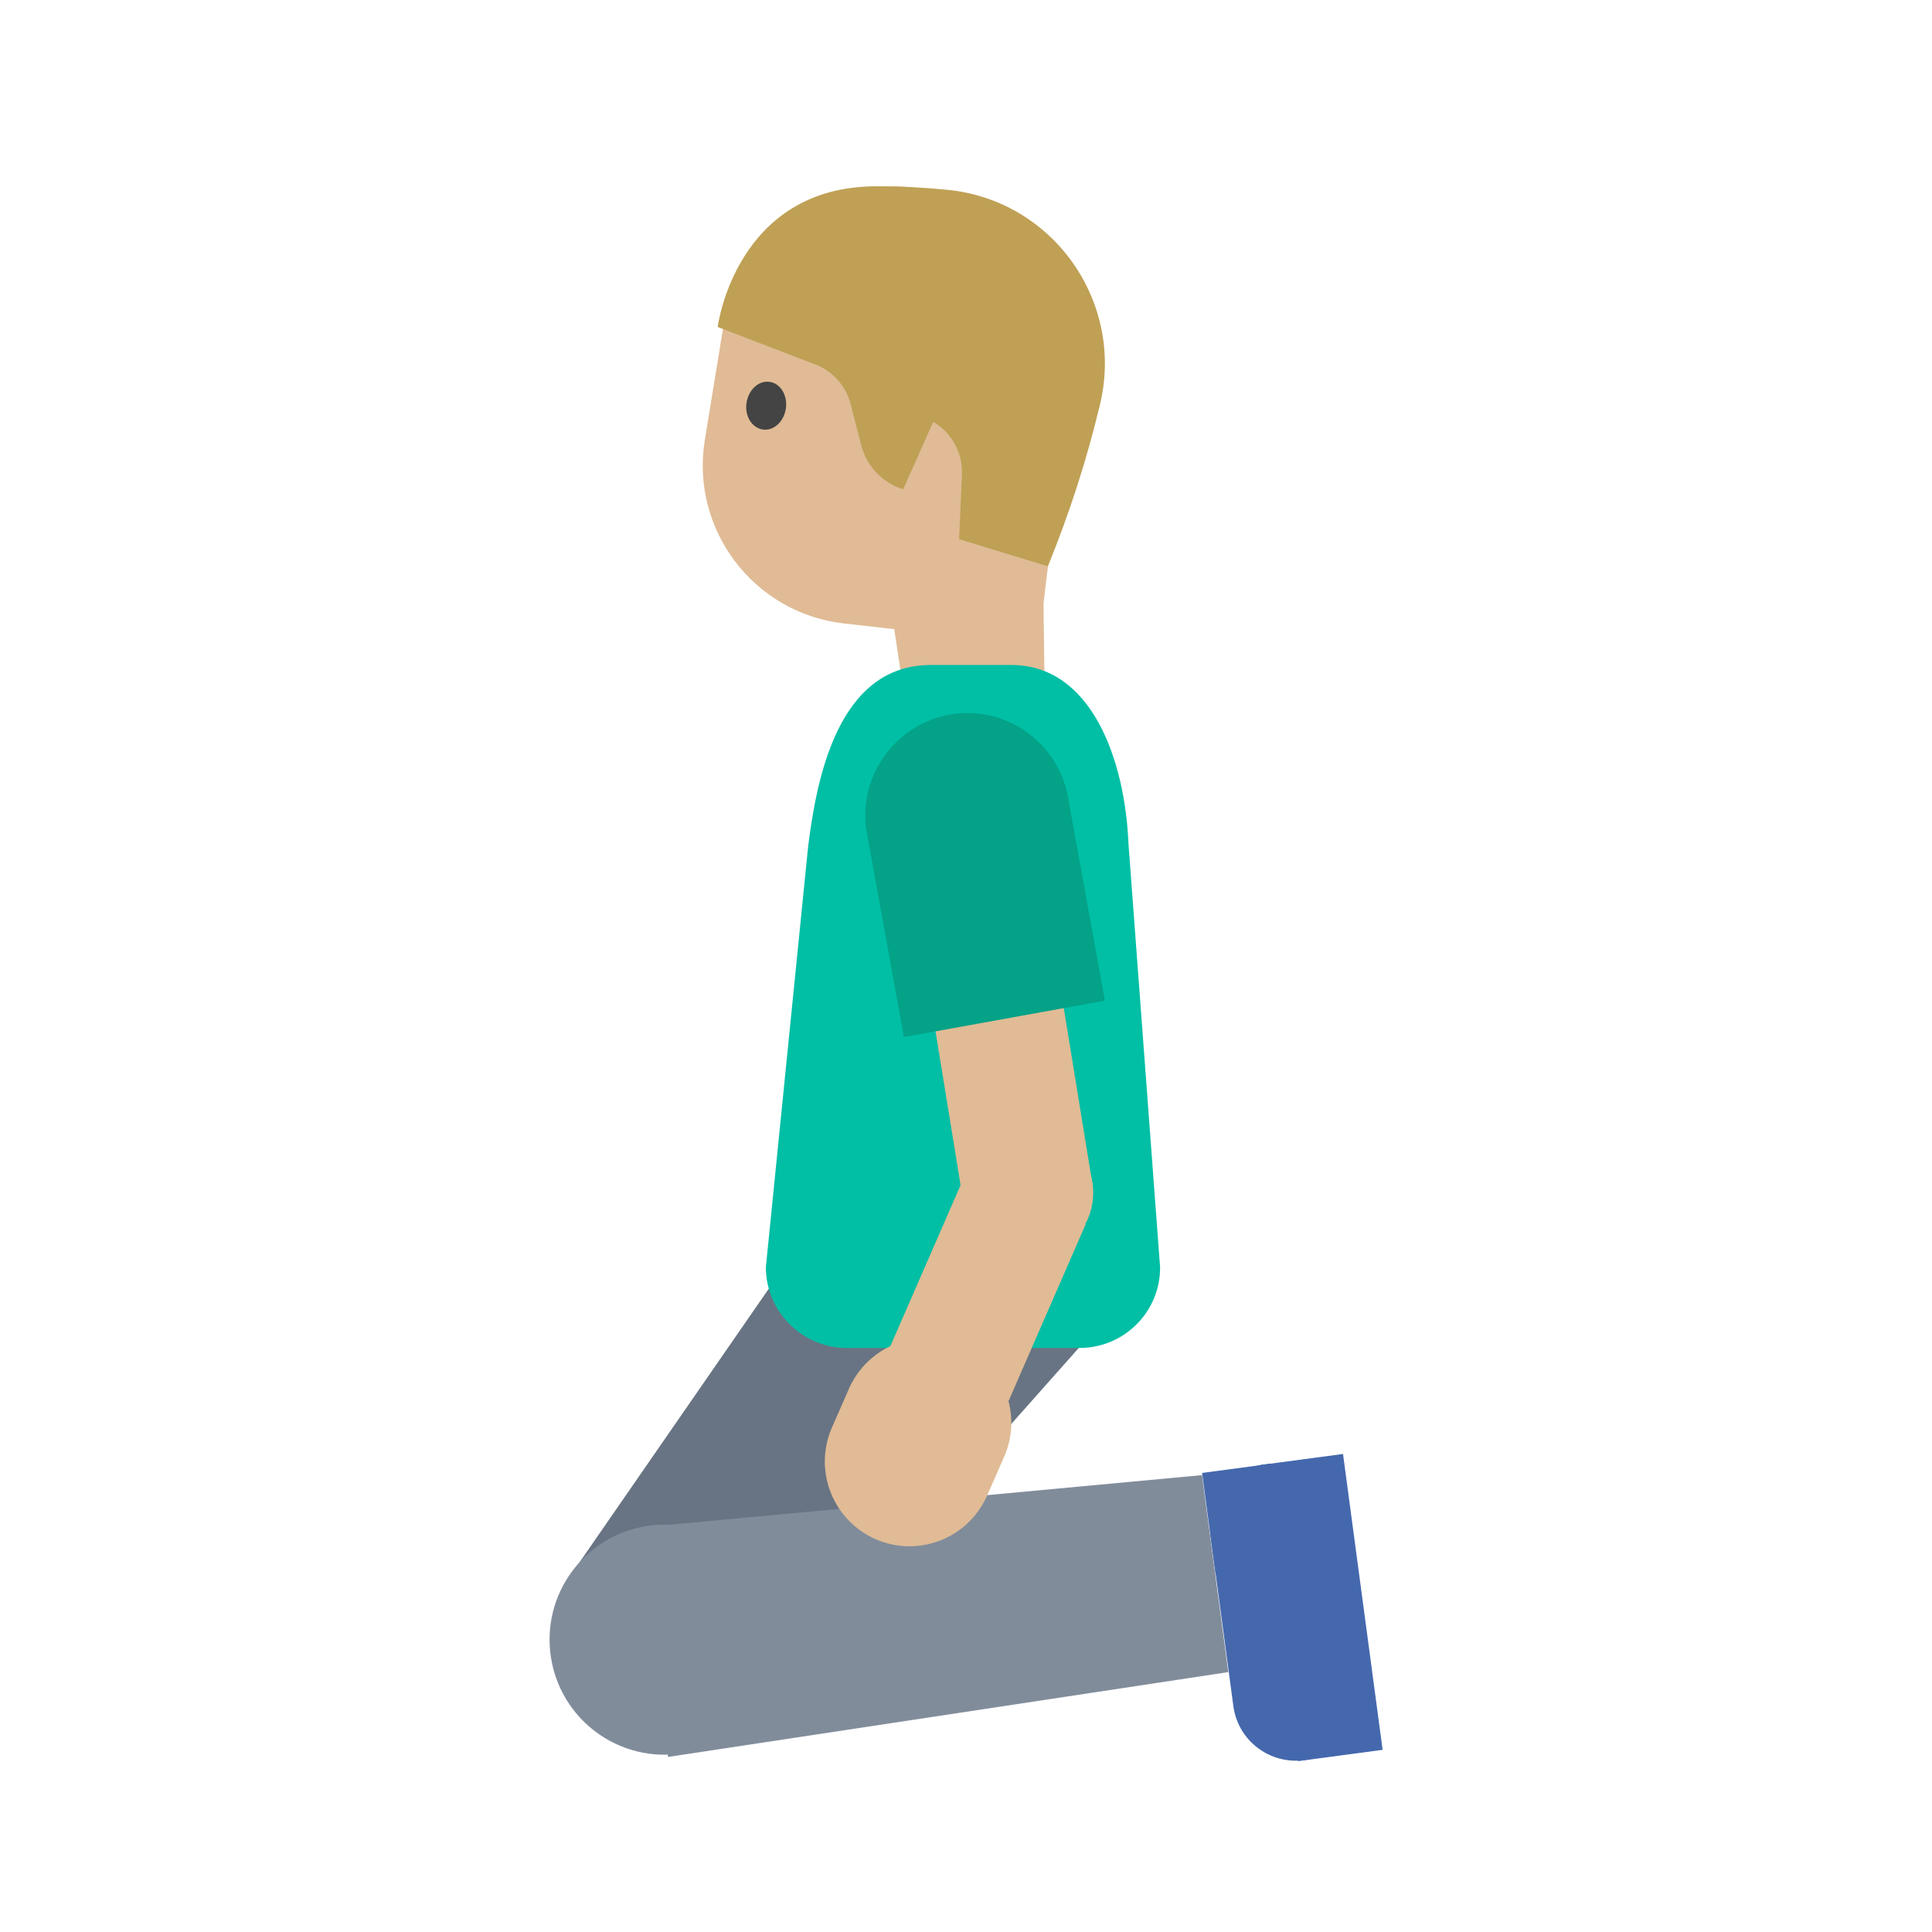 <?xml version="1.0" encoding="UTF-8" standalone="no"?>
<!DOCTYPE svg PUBLIC "-//W3C//DTD SVG 1.1//EN" "http://www.w3.org/Graphics/SVG/1.1/DTD/svg11.dtd">
<svg width="100%" height="100%" viewBox="0 0 128 128" version="1.1" xmlns="http://www.w3.org/2000/svg" xmlns:xlink="http://www.w3.org/1999/xlink" xml:space="preserve" xmlns:serif="http://www.serif.com/" style="fill-rule:evenodd;clip-rule:evenodd;stroke-linejoin:round;stroke-miterlimit:1.414;">
    <g transform="matrix(1.139,0.243,-0.243,1.139,8.34,-9.982)">
        <path d="M56.58,97.15L45.19,90.83L55.72,65.57L70.813,72.043L56.58,97.15Z" style="fill:rgb(104,116,131);fill-rule:nonzero;"/>
    </g>
    <g transform="matrix(1.159,-0.121,0.121,1.159,-7.398,21.762)">
        <g transform="matrix(0.677,-0.736,0.736,0.677,-67.32,53.02)">
            <circle cx="51.13" cy="93.56" r="6.54" style="fill:rgb(129,140,155);"/>
        </g>
        <g transform="matrix(-0.183,-0.983,0.983,-0.183,-47.222,146.219)">
            <path d="M51.386,126.289L40.223,124.539L44.65,92.62L57.46,95.571L51.386,126.289Z" style="fill:rgb(129,140,155);fill-rule:nonzero;"/>
        </g>
    </g>
    <g transform="matrix(-0.332,-1.117,1.117,-0.332,-37.092,195.702)">
        <path d="M47.52,126.55L37.85,125.03C36.112,124.759 34.816,123.247 34.816,121.488C34.816,121.301 34.831,121.114 34.86,120.93C35.17,118.97 37,117.63 38.96,117.94L48.63,119.46C50.59,119.77 51.93,121.6 51.62,123.56C51.315,125.504 49.465,126.853 47.52,126.55Z" style="fill:rgb(69,104,173);fill-rule:nonzero;"/>
        <path d="M34.907,120.575L51.672,123.209L50.919,128L34.154,125.366L34.907,120.575Z" style="fill:rgb(69,104,173);fill-rule:nonzero;"/>
        <path d="M46.38,119.101L52.169,120.011L51.557,123.903L45.768,122.993L46.38,119.101Z" style="fill:rgb(69,104,173);fill-rule:nonzero;"/>
    </g>
    <g transform="matrix(1.165,0,0,1.165,-8.873,4.132)">
        <path d="M66.9,26.13L67.03,36.35L59.25,37.39L56.22,17.31L66.9,26.13Z" style="fill:#e0bb95;fill-rule:nonzero;"/>
    </g>
    <g transform="matrix(1.165,0,0,1.165,-8.873,4.132)">
        <path d="M68.71,16.23L66.67,33.16L55.62,31.91C50.48,31.33 46.87,26.57 47.7,21.47L48.71,15.28C49.64,9.56 55.3,5.89 60.9,7.38L63.12,7.97C66.77,8.95 69.16,12.47 68.71,16.23Z" style="fill:#e0bb95;fill-rule:nonzero;"/>
    </g>
    <g transform="matrix(1.165,0,0,1.165,-9.467,5.177)">
        <path d="M67.72,27.76L62.67,26.22L62.83,22.56C62.89,21.33 62.26,20.17 61.2,19.54L59.49,23.38C58.32,23.02 57.417,22.075 57.11,20.89L56.5,18.53C56.236,17.508 55.494,16.673 54.51,16.29L48.94,14.15C48.94,14.15 49.95,6.16 57.96,6.15C59.34,6.15 60.7,6.22 62,6.35C68.02,6.94 72.11,12.74 70.67,18.61C69.92,21.74 68.93,24.79 67.72,27.76Z" style="fill:#bfa055;fill-rule:nonzero;"/>
    </g>
    <g transform="matrix(1.165,0,0,1.165,-8.873,4.132)">
        <path d="M52.31,19.68C52.2,20.43 51.62,20.97 51,20.88C50.38,20.79 49.96,20.12 50.07,19.37C50.18,18.62 50.76,18.08 51.38,18.17C52,18.25 52.41,18.93 52.31,19.68" style="fill:rgb(68,68,68);fill-rule:nonzero;"/>
    </g>
    <g transform="matrix(1.165,0,0,1.165,-8.873,4.132)">
        <path d="M69.01,73.11L55.76,73.11C53.242,73.11 51.17,71.038 51.17,68.52L53.57,44.63C54.05,40.75 55.26,34.27 60.55,34.27L65.13,34.27C69.69,34.27 71.59,39.66 71.79,44.41L73.59,68.53C73.6,71.05 71.55,73.11 69.01,73.11Z" style="fill:#00bfa5;fill-rule:nonzero;"/>
    </g>
    <g transform="matrix(1.165,0,0,1.165,-8.873,4.132)">
        <path d="M69.732,63.733L62.418,64.924L60.01,50.13L67.324,48.94L69.732,63.733Z" style="fill:#e0bb95;fill-rule:nonzero;"/>
    </g>
    <g transform="matrix(0.633,-0.978,0.978,0.633,-36.665,102.901)">
        <circle cx="66.05" cy="64.33" r="3.75" style="fill:#e0bb95;"/>
    </g>
    <g transform="matrix(1.165,0,0,1.165,-8.873,4.132)">
        <path d="M59.02,55.43L70.45,53.36L68.33,41.67C67.788,38.967 65.392,37.004 62.635,37.004C59.448,37.004 56.826,39.626 56.826,42.813C56.826,43.123 56.85,43.433 56.9,43.74L59.02,55.43Z" style="fill:rgb(4,162,135);fill-rule:nonzero;"/>
    </g>
    <g transform="matrix(1.165,0,0,1.165,-8.873,4.132)">
        <path d="M64.284,77.709L57.492,74.746L62.565,63.114L69.357,66.077L64.284,77.709Z" style="fill:#e0bb95;fill-rule:nonzero;"/>
    </g>
    <g transform="matrix(1.165,0,0,1.165,-8.873,4.132)">
        <path d="M57.4,83.98C58.012,84.25 58.674,84.389 59.342,84.389C61.249,84.389 62.984,83.256 63.75,81.51L64.72,79.3C64.99,78.688 65.129,78.026 65.129,77.358C65.129,75.451 63.996,73.716 62.25,72.95C61.638,72.68 60.976,72.541 60.308,72.541C58.401,72.541 56.666,73.674 55.9,75.42L54.93,77.63C54.661,78.241 54.522,78.902 54.522,79.57C54.522,81.477 55.654,83.212 57.4,83.98Z" style="fill:#e0bb95;fill-rule:nonzero;"/>
    </g>
</svg>
